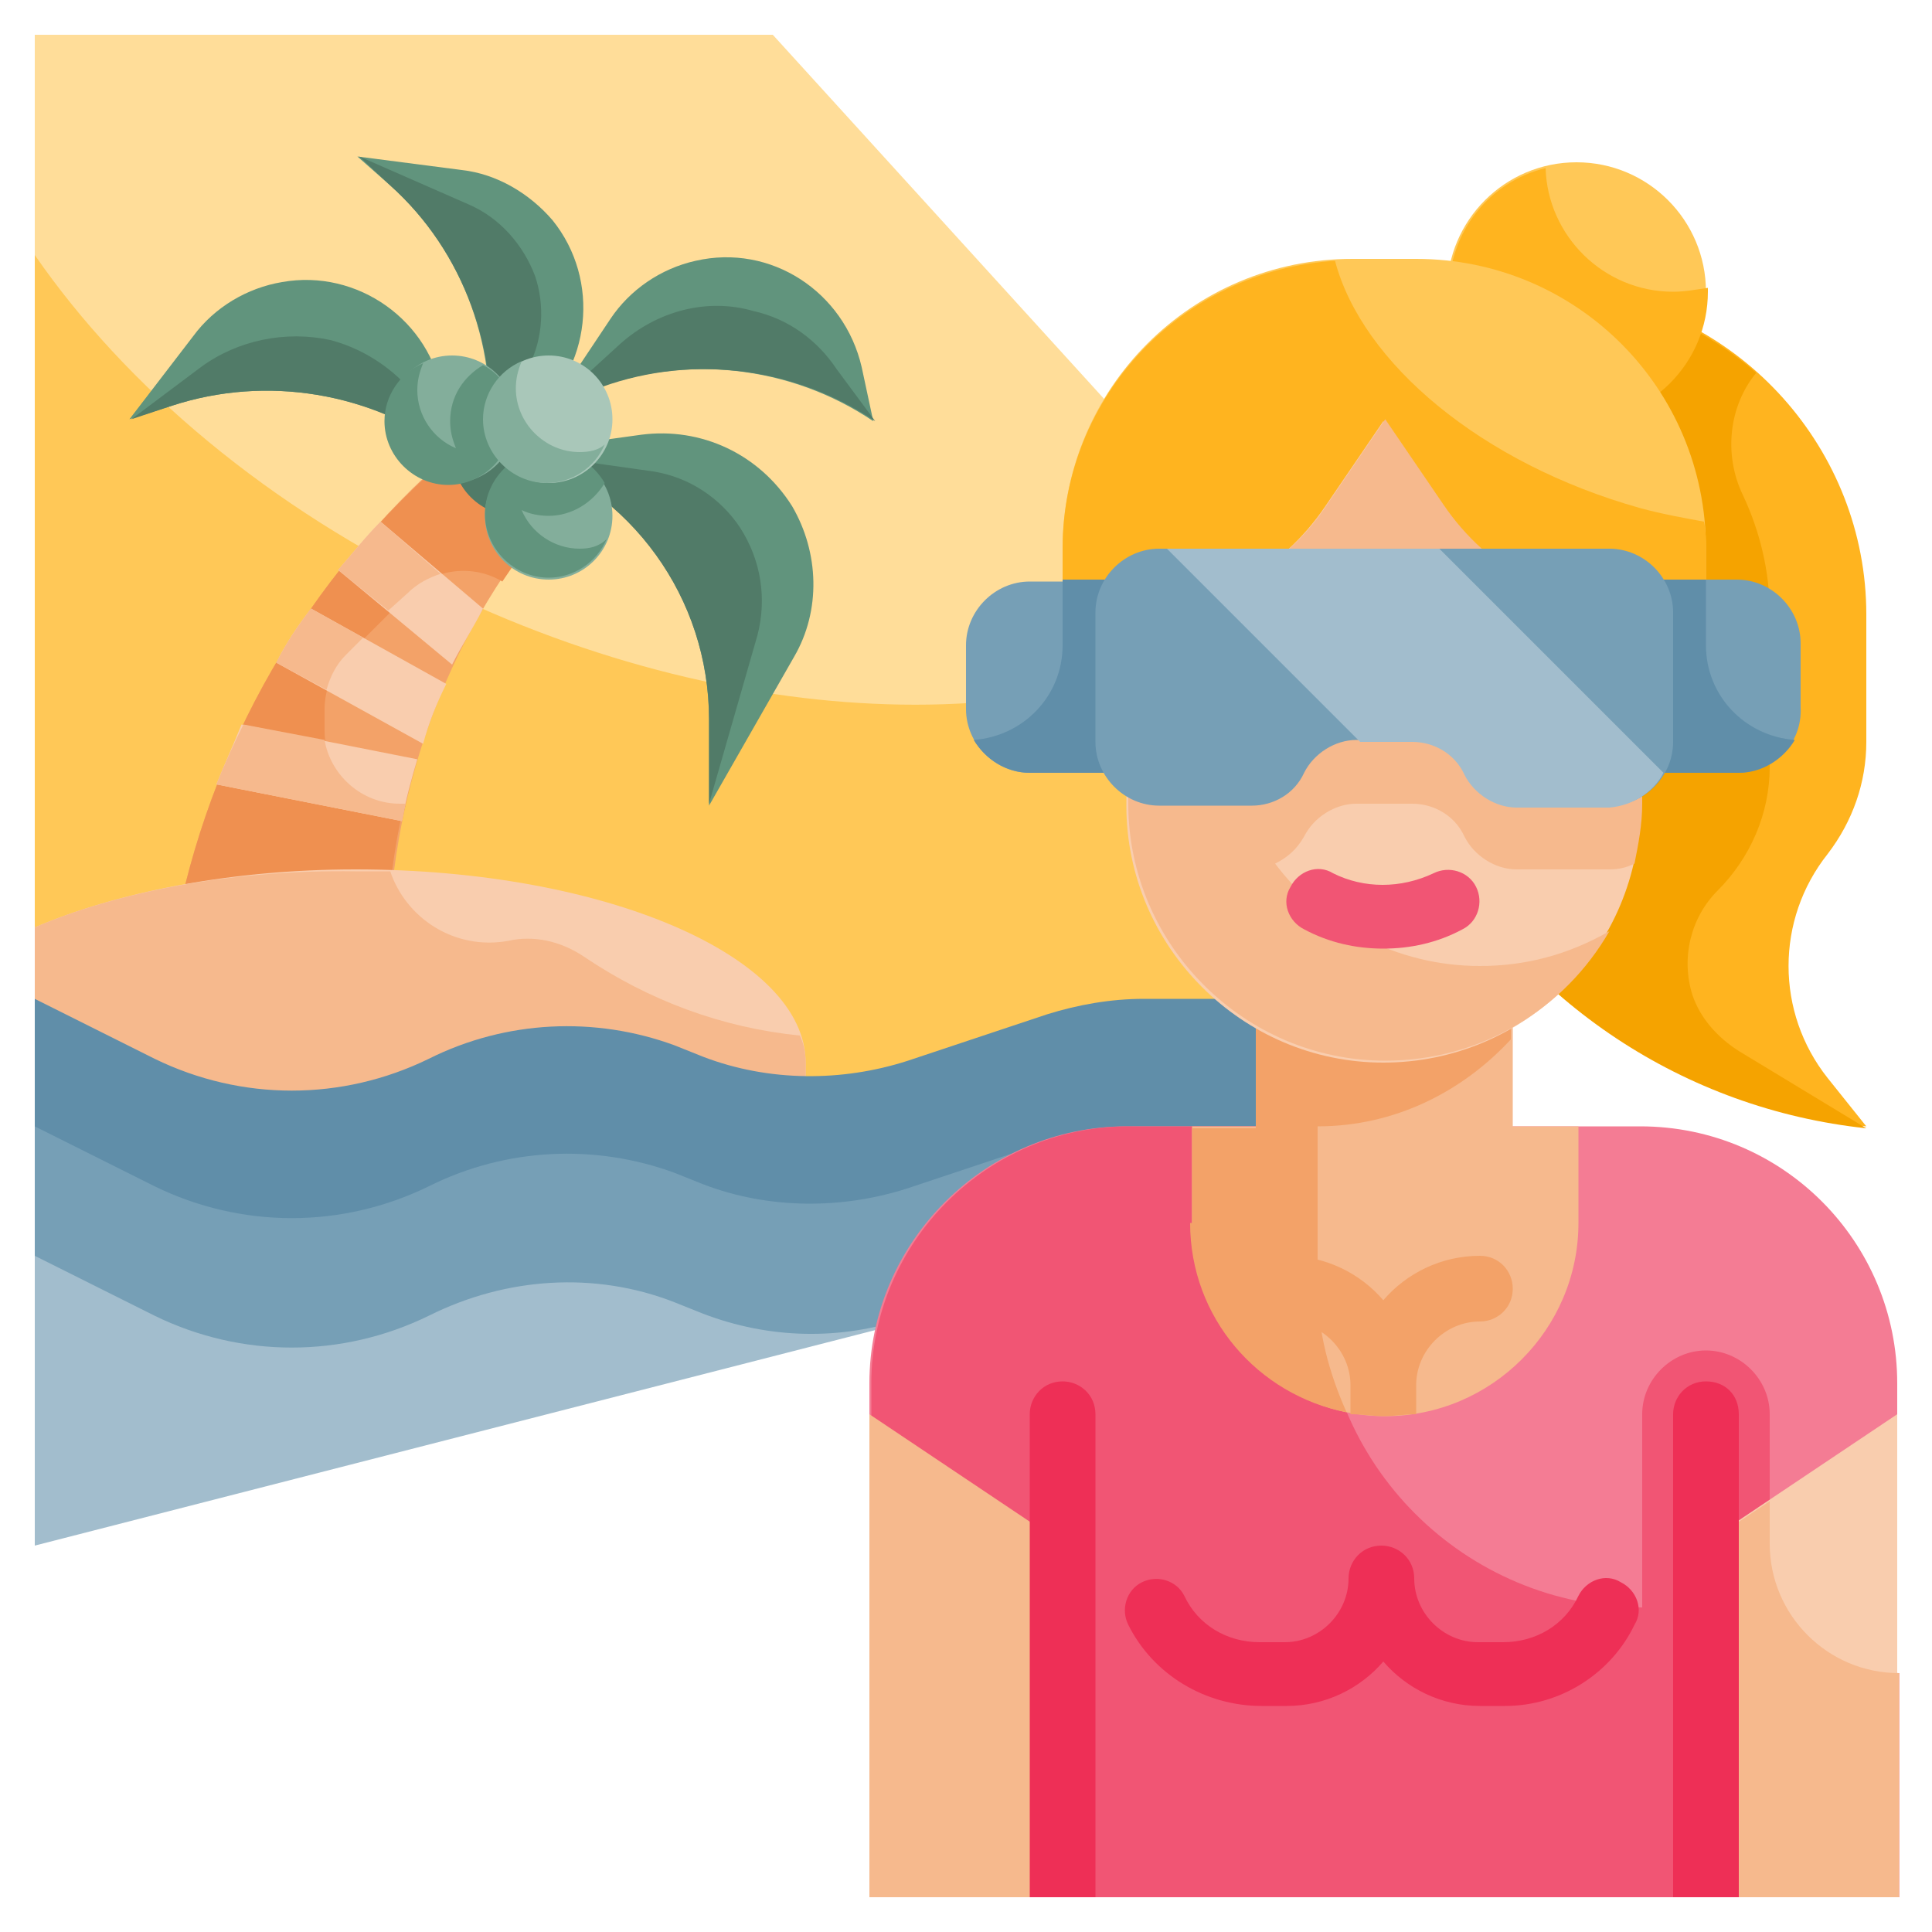 <?xml version="1.0" encoding="utf-8"?>
<!-- Generator: Adobe Illustrator 25.4.1, SVG Export Plug-In . SVG Version: 6.00 Build 0)  -->
<svg version="1.1" id="Flat" xmlns="http://www.w3.org/2000/svg" xmlns:xlink="http://www.w3.org/1999/xlink" x="0px" y="0px"
	 width="100px" height="100px" viewBox="0 0 100 100" style="enable-background:new 0 0 100 100;" xml:space="preserve">
<style type="text/css">
	.st0{fill:#FFDD99;}
	.st1{fill:#FFC857;}
	.st2{fill:#F3A268;}
	.st3{fill:#EF9050;}
	.st4{fill:#61947D;}
	.st5{fill:#517B68;}
	.st6{fill:#83AE9B;}
	.st7{fill:#A9C7B9;}
	.st8{fill:#F9CDAE;}
	.st9{fill:#F6B98D;}
	.st10{fill:#608EA9;}
	.st11{fill:#769FB6;}
	.st12{fill:#A2BDCD;}
	.st13{fill:#F47C94;}
	.st14{fill:#F15574;}
	.st15{fill:#FFB41F;}
	.st16{fill:#F5A300;}
	.st17{fill:#EE2F56;}
</style>
<g id="Color_copy">
	<g>
		<g>
			<path class="st0" d="M73.3,61.6L1.8,79.9V1.8H40l33.3,36.6V61.6z"/>
			<path class="st1" d="M23.2,30.7C13.9,26.3,6.5,20,1.8,13.2v66.7l71.5-18.3V38.4L66.6,31C56.8,38.2,39.6,38.5,23.2,30.7L23.2,30.7
				z"/>
			<g>
				<path class="st2" d="M20.1,51.7H8.4L9,48.5c1.8-9.8,6.9-18.6,14.4-25.1l5,3.3c-5.4,6.4-8.3,14.6-8.3,23V51.7z"/>
				<path class="st3" d="M20.7,41.7c-2.2,0-3.9-1.8-3.9-3.9v-1.1c0-1,0.4-2,1.2-2.8l3.2-3.2c1.3-1.3,3.3-1.5,4.8-0.6
					c0.8-1.2,1.6-2.3,2.5-3.4l-5-3.3C15.9,29.8,10.8,38.7,9,48.5l-0.6,3.2h11.6v-2c0-2.7,0.3-5.4,0.9-8H20.7z"/>
				<path class="st4" d="M6.7,21.7l3.3-4.3c1.1-1.5,2.8-2.5,4.6-2.8c3.9-0.7,7.7,2,8.3,5.9l0.5,2.9c-4.2-3.1-9.6-4-14.5-2.4
					L6.7,21.7z"/>
				<path class="st5" d="M23.4,23.4c-4.2-3.1-9.6-4-14.5-2.4l-2.1,0.7l3.6-2.7c1.9-1.4,4.4-1.9,6.7-1.4c1.9,0.5,3.6,1.7,4.7,3.3
					L23.4,23.4z"/>
				<path class="st4" d="M18.5,8.1l5.4,0.7c1.8,0.2,3.5,1.2,4.7,2.6c2.5,3.1,2,7.7-1.1,10.2l-2.3,1.8C25.9,18.2,24,13,20.2,9.6
					L18.5,8.1z"/>
				<path class="st5" d="M25.3,23.4C25.9,18.2,24,13,20.2,9.6l-1.6-1.5l5.7,2.5c1.6,0.7,2.8,2.1,3.4,3.7c0.5,1.5,0.4,3.2-0.3,4.6
					L25.3,23.4z"/>
				<path class="st4" d="M28.6,21l3-4.5c1-1.5,2.6-2.6,4.4-3c3.9-0.9,7.7,1.6,8.6,5.5l0.6,2.8c-4.3-2.9-9.8-3.5-14.6-1.6L28.6,21z"
					/>
				<path class="st5" d="M45.3,21.8c-4.3-2.9-9.8-3.5-14.6-1.6L28.6,21l3.5-3.2c1.9-1.7,4.5-2.4,6.9-1.7c1.8,0.4,3.3,1.5,4.3,3
					L45.3,21.8z"/>
				<path class="st4" d="M26.7,23.4l6.5-0.9c3.1-0.4,6.1,1,7.8,3.7c1.4,2.4,1.5,5.4,0.1,7.8l-4.4,7.7v-4.4
					C36.7,30.9,32.7,25.4,26.7,23.4z"/>
				<path class="st5" d="M26.7,23.4c6,2,10,7.6,10,13.8v4.4l2.5-8.7c0.5-1.9,0.2-3.9-0.9-5.6c-1-1.5-2.6-2.6-4.5-2.9L26.7,23.4z"/>
				<circle class="st5" cx="26.7" cy="23.4" r="3.3"/>
				<g>
					<circle class="st6" cx="28.4" cy="26.7" r="3.3"/>
					<circle class="st6" cx="23.4" cy="21.7" r="3.3"/>
					<path class="st4" d="M25,18.9c-1,0.6-1.7,1.6-1.7,2.9c0,0.5,0.1,0.9,0.3,1.4c-1.2-0.5-2-1.7-2-3c0-0.5,0.1-0.9,0.3-1.4
						c-1.2,0.5-2,1.7-2,3c0,1.8,1.5,3.3,3.3,3.3c1.8,0,3.3-1.5,3.3-3.3C26.7,20.5,26,19.4,25,18.9z"/>
					<path class="st4" d="M30,28.4c-1.3,0-2.5-0.8-3-2c0.4,0.2,0.9,0.3,1.4,0.3c1.2,0,2.3-0.7,2.9-1.7c-0.6-1-1.6-1.7-2.9-1.7
						c-1.8,0-3.3,1.5-3.3,3.3c0,1.8,1.5,3.3,3.3,3.3c1.3,0,2.5-0.8,3-2C31,28.3,30.5,28.4,30,28.4z"/>
					<circle class="st7" cx="28.4" cy="21.7" r="3.3"/>
					<path class="st6" d="M30,23.4c-1.8,0-3.3-1.5-3.3-3.3c0-0.5,0.1-0.9,0.3-1.4c-1.2,0.5-2,1.7-2,3c0,1.8,1.5,3.3,3.3,3.3
						c1.3,0,2.5-0.8,3-2C31,23.3,30.5,23.4,30,23.4z"/>
				</g>
				<g>
					<path class="st8" d="M11.2,40.6l9.6,1.9c0.2-1.1,0.5-2.2,0.8-3.2l-9.1-1.8C12.1,38.5,11.6,39.6,11.2,40.6z"/>
					<path class="st8" d="M14.3,34.3l7.6,4.2c0.3-1.1,0.7-2.1,1.2-3.1l-7-3.9C15.4,32.4,14.8,33.3,14.3,34.3z"/>
					<path class="st8" d="M25,31.5L19.7,27c-0.8,0.8-1.5,1.7-2.2,2.5l5.9,4.9C23.9,33.4,24.5,32.5,25,31.5L25,31.5z"/>
				</g>
				<path class="st9" d="M11.2,40.6l9.6,1.9c0.1-0.3,0.1-0.6,0.2-0.9h-0.3c-2,0-3.6-1.5-3.9-3.3l-4.2-0.8
					C12.1,38.5,11.6,39.6,11.2,40.6z"/>
				<path class="st9" d="M14.3,34.3l2.6,1.4c0.2-0.7,0.5-1.3,1-1.8l0.9-0.9l-2.7-1.5C15.4,32.4,14.8,33.3,14.3,34.3z"/>
				<path class="st9" d="M21.1,30.7c0.5-0.5,1.1-0.8,1.7-1L19.7,27c-0.8,0.8-1.5,1.7-2.2,2.5l2.6,2.1L21.1,30.7z"/>
			</g>
			<path class="st8" d="M18.4,45C11.9,45,6,46.2,1.8,48v17h39.9V55C41.7,49.5,31.3,45,18.4,45z"/>
			<path class="st9" d="M30.2,49.5c-1.2-0.8-2.6-1.1-3.9-0.8c-2.8,0.5-5.3-1.2-6.1-3.6c-0.6,0-1.2,0-1.8,0C11.9,45,6,46.2,1.8,48v17
				h39.9V55c0-0.5-0.1-1-0.3-1.4C37.4,53.2,33.6,51.8,30.2,49.5z"/>
			<path class="st10" d="M73.3,61.6L1.8,79.9V51.7L8,54.8c4.5,2.2,9.7,2.2,14.2,0c4-2,8.6-2.2,12.7-0.7l1.5,0.6
				C39.8,56,43.6,56,47,54.9l7.2-2.4c1.6-0.5,3.3-0.8,5-0.8h14.1V61.6z"/>
			<path class="st11" d="M73.3,61.6L1.8,79.9V58.3L8,61.4c4.5,2.2,9.7,2.2,14.2,0c4-2,8.6-2.2,12.7-0.7l1.5,0.6
				c3.4,1.3,7.2,1.3,10.6,0.2l7.2-2.4c1.6-0.5,3.3-0.8,5-0.8h14.1V61.6z"/>
			<path class="st12" d="M59.2,65c-1.7,0-3.4,0.3-5,0.8L47,68.2c-3.5,1.2-7.2,1.1-10.6-0.2l-1.5-0.6c-4.1-1.6-8.7-1.3-12.7,0.7
				c-4.5,2.2-9.7,2.2-14.2,0L1.8,65v15l58.5-15H59.2z"/>
		</g>
		<g>
			<path class="st13" d="M84.9,58.3H58.3c-7.3,0-13.3,6-13.3,13.3v26.6h53.2V71.6C98.2,64.3,92.3,58.3,84.9,58.3z"/>
			<path class="st14" d="M91.6,79.9v-6.7c0-1.8-1.5-3.3-3.3-3.3c-1.8,0-3.3,1.5-3.3,3.3v10c-9.2,0-16.6-7.4-16.6-16.6v-8.3h-10
				c-7.3,0-13.3,6-13.3,13.3v26.6h53.2V86.6C94.6,86.6,91.6,83.6,91.6,79.9z"/>
			<path class="st8" d="M98.2,98.2h-10V79.9l10-6.7V98.2z"/>
			<path class="st9" d="M45,98.2h10V79.9l-10-6.7V98.2z"/>
			<path class="st15" d="M81.6,15.1c8.5,0.9,15,8.2,15,16.7v6.6c0,2.1-0.7,4.1-2,5.8c-2.7,3.4-2.7,8.2,0,11.6l2,2.5
				c-9.4-1-17.7-6.6-22.3-14.8l-1-1.8L81.6,15.1z"/>
			<path class="st16" d="M87.6,51.5c-0.6-1.9-0.1-4,1.3-5.4c1.7-1.7,2.7-4,2.7-6.4v-8c0-2.1-0.5-4.2-1.4-6.1c-1-2.1-0.7-4.6,0.7-6.3
				c-2.5-2.2-5.7-3.7-9.3-4.1l-8.3,26.6l1,1.8c4.6,8.3,12.9,13.8,22.3,14.8l-6.6-4C88.9,53.7,88,52.7,87.6,51.5L87.6,51.5z"/>
			<circle class="st1" cx="81.6" cy="15.1" r="6.7"/>
			<path class="st15" d="M86.6,15.1c-3.6,0-6.5-2.9-6.6-6.4c-2.9,0.7-5,3.3-5,6.4c0,3.7,3,6.7,6.7,6.7s6.7-3,6.7-6.7
				c0-0.1,0-0.2,0-0.2C87.7,15,87.2,15.1,86.6,15.1z"/>
			<path class="st1" d="M73.3,13.4H70c-8.3,0-15,6.7-15,15v3.3h33.3v-3.3C88.3,20.1,81.6,13.4,73.3,13.4z"/>
			<path class="st15" d="M84.9,26.3c-8.2-2.3-14.4-7.5-15.8-12.8c-7.9,0.5-14.1,7-14.1,14.9v3.3h33.3v-3.3c0-0.5,0-0.9-0.1-1.4
				C87.1,26.8,86,26.6,84.9,26.3L84.9,26.3z"/>
			<path class="st9" d="M78.3,58.3v-6.7H65v6.7h-3.3v5c0,5.5,4.5,10,10,10c5.5,0,10-4.5,10-10v-5H78.3z"/>
			<path class="st2" d="M61.6,63.3c0,4.9,3.5,8.9,8.1,9.8c-0.9-2-1.5-4.2-1.5-6.5v-8.3c4,0,7.5-1.8,10-4.5v-2.1H65v6.7h-3.3V63.3z"
				/>
			<path class="st8" d="M71.6,55c-7.3,0-13.3-6-13.3-13.3v-10c4.2,0,8-2.1,10.3-5.5l3-4.4l3,4.4c2.3,3.5,6.2,5.5,10.3,5.5v10
				C84.9,49,79,55,71.6,55z"/>
			<path class="st11" d="M89.9,40h-5V30h5c1.8,0,3.3,1.5,3.3,3.3v3.3C93.3,38.5,91.8,40,89.9,40z"/>
			<path class="st11" d="M58.3,40h-5c-1.8,0-3.3-1.5-3.3-3.3v-3.3c0-1.8,1.5-3.3,3.3-3.3h5V40z"/>
			<path class="st10" d="M55,33.4V30h3.3v10h-5c-1.2,0-2.3-0.7-2.9-1.7C53,38.1,55,36,55,33.4z"/>
			<path class="st10" d="M88.3,33.4V30h-3.3v10h5c1.2,0,2.3-0.7,2.9-1.7C90.3,38.1,88.3,36,88.3,33.4z"/>
			<path class="st9" d="M76.6,50c-4.3,0-8.2-2.1-10.6-5.3c0.6-0.3,1.1-0.7,1.5-1.4c0.5-1,1.6-1.7,2.7-1.7h2.9c1.1,0,2.2,0.6,2.7,1.7
				c0.5,1,1.6,1.7,2.7,1.7h4.8c0.5,0,0.9-0.1,1.3-0.3c0.2-1,0.4-2,0.4-3.1v-10c-4.2,0-8-2.1-10.3-5.5l-3-4.4l-3,4.4
				c-2.3,3.5-6.2,5.5-10.3,5.5v10c0,7.3,6,13.3,13.3,13.3c5,0,9.3-2.7,11.6-6.7C81.2,49.4,79,50,76.6,50z"/>
			<path class="st11" d="M83.3,28.4H60c-1.8,0-3.3,1.5-3.3,3.3v6.7c0,1.8,1.5,3.3,3.3,3.3h4.8c1.1,0,2.2-0.6,2.7-1.7
				c0.5-1,1.6-1.7,2.7-1.7h2.9c1.1,0,2.2,0.6,2.7,1.7c0.5,1,1.6,1.7,2.7,1.7h4.8c1.8,0,3.3-1.5,3.3-3.3v-6.7
				C86.6,29.9,85.1,28.4,83.3,28.4z"/>
			<path class="st12" d="M86.1,40L74.5,28.4H60.4l10,10h2.7c1.1,0,2.2,0.6,2.7,1.7c0.5,1,1.6,1.7,2.7,1.7h4.8
				C84.5,41.7,85.6,41,86.1,40z"/>
			<path class="st9" d="M91.6,79.9v-2.2l-3.3,2.2v18.3h10V86.6C94.6,86.6,91.6,83.6,91.6,79.9z"/>
			<g>
				<path class="st17" d="M86.6,98.2v-25c0-0.9,0.7-1.7,1.7-1.7s1.7,0.7,1.7,1.7v25H86.6z"/>
				<path class="st17" d="M53.3,98.2v-25c0-0.9,0.7-1.7,1.7-1.7c0.9,0,1.7,0.7,1.7,1.7v25H53.3z"/>
				<path class="st17" d="M77.9,88.3h-1.3c-2,0-3.8-0.9-5-2.3c-1.2,1.4-3,2.3-5,2.3h-1.3c-2.9,0-5.6-1.6-6.9-4.2
					c-0.4-0.8-0.1-1.8,0.7-2.2c0.8-0.4,1.8-0.1,2.2,0.7c0.7,1.5,2.2,2.4,3.9,2.4h1.3c1.8,0,3.3-1.5,3.3-3.3c0-0.9,0.7-1.7,1.7-1.7
					c0.9,0,1.7,0.7,1.7,1.7c0,1.8,1.5,3.3,3.3,3.3h1.3c1.7,0,3.2-0.9,3.9-2.4c0.4-0.8,1.4-1.2,2.2-0.7c0.8,0.4,1.2,1.4,0.7,2.2
					C83.4,86.6,80.8,88.3,77.9,88.3L77.9,88.3z"/>
			</g>
			<path class="st14" d="M71.6,49.1c-1.4,0-2.8-0.3-4.1-1c-0.8-0.4-1.2-1.4-0.7-2.2c0.4-0.8,1.4-1.2,2.2-0.7c1.6,0.8,3.5,0.8,5.2,0
				c0.8-0.4,1.8-0.1,2.2,0.7c0.4,0.8,0.1,1.8-0.7,2.2C74.4,48.8,73,49.1,71.6,49.1L71.6,49.1z"/>
			<path class="st2" d="M71.6,73.3c0.6,0,1.1-0.1,1.7-0.1v-1.5c0-1.8,1.5-3.3,3.3-3.3c0.9,0,1.7-0.7,1.7-1.7c0-0.9-0.7-1.7-1.7-1.7
				c-2,0-3.8,0.9-5,2.3c-1.2-1.4-3-2.3-5-2.3c-0.9,0-1.7,0.7-1.7,1.7c0,0.9,0.7,1.7,1.7,1.7c1.8,0,3.3,1.5,3.3,3.3v1.5
				C70.5,73.2,71.1,73.3,71.6,73.3z"/>
		</g>
	</g>
</g>
</svg>
